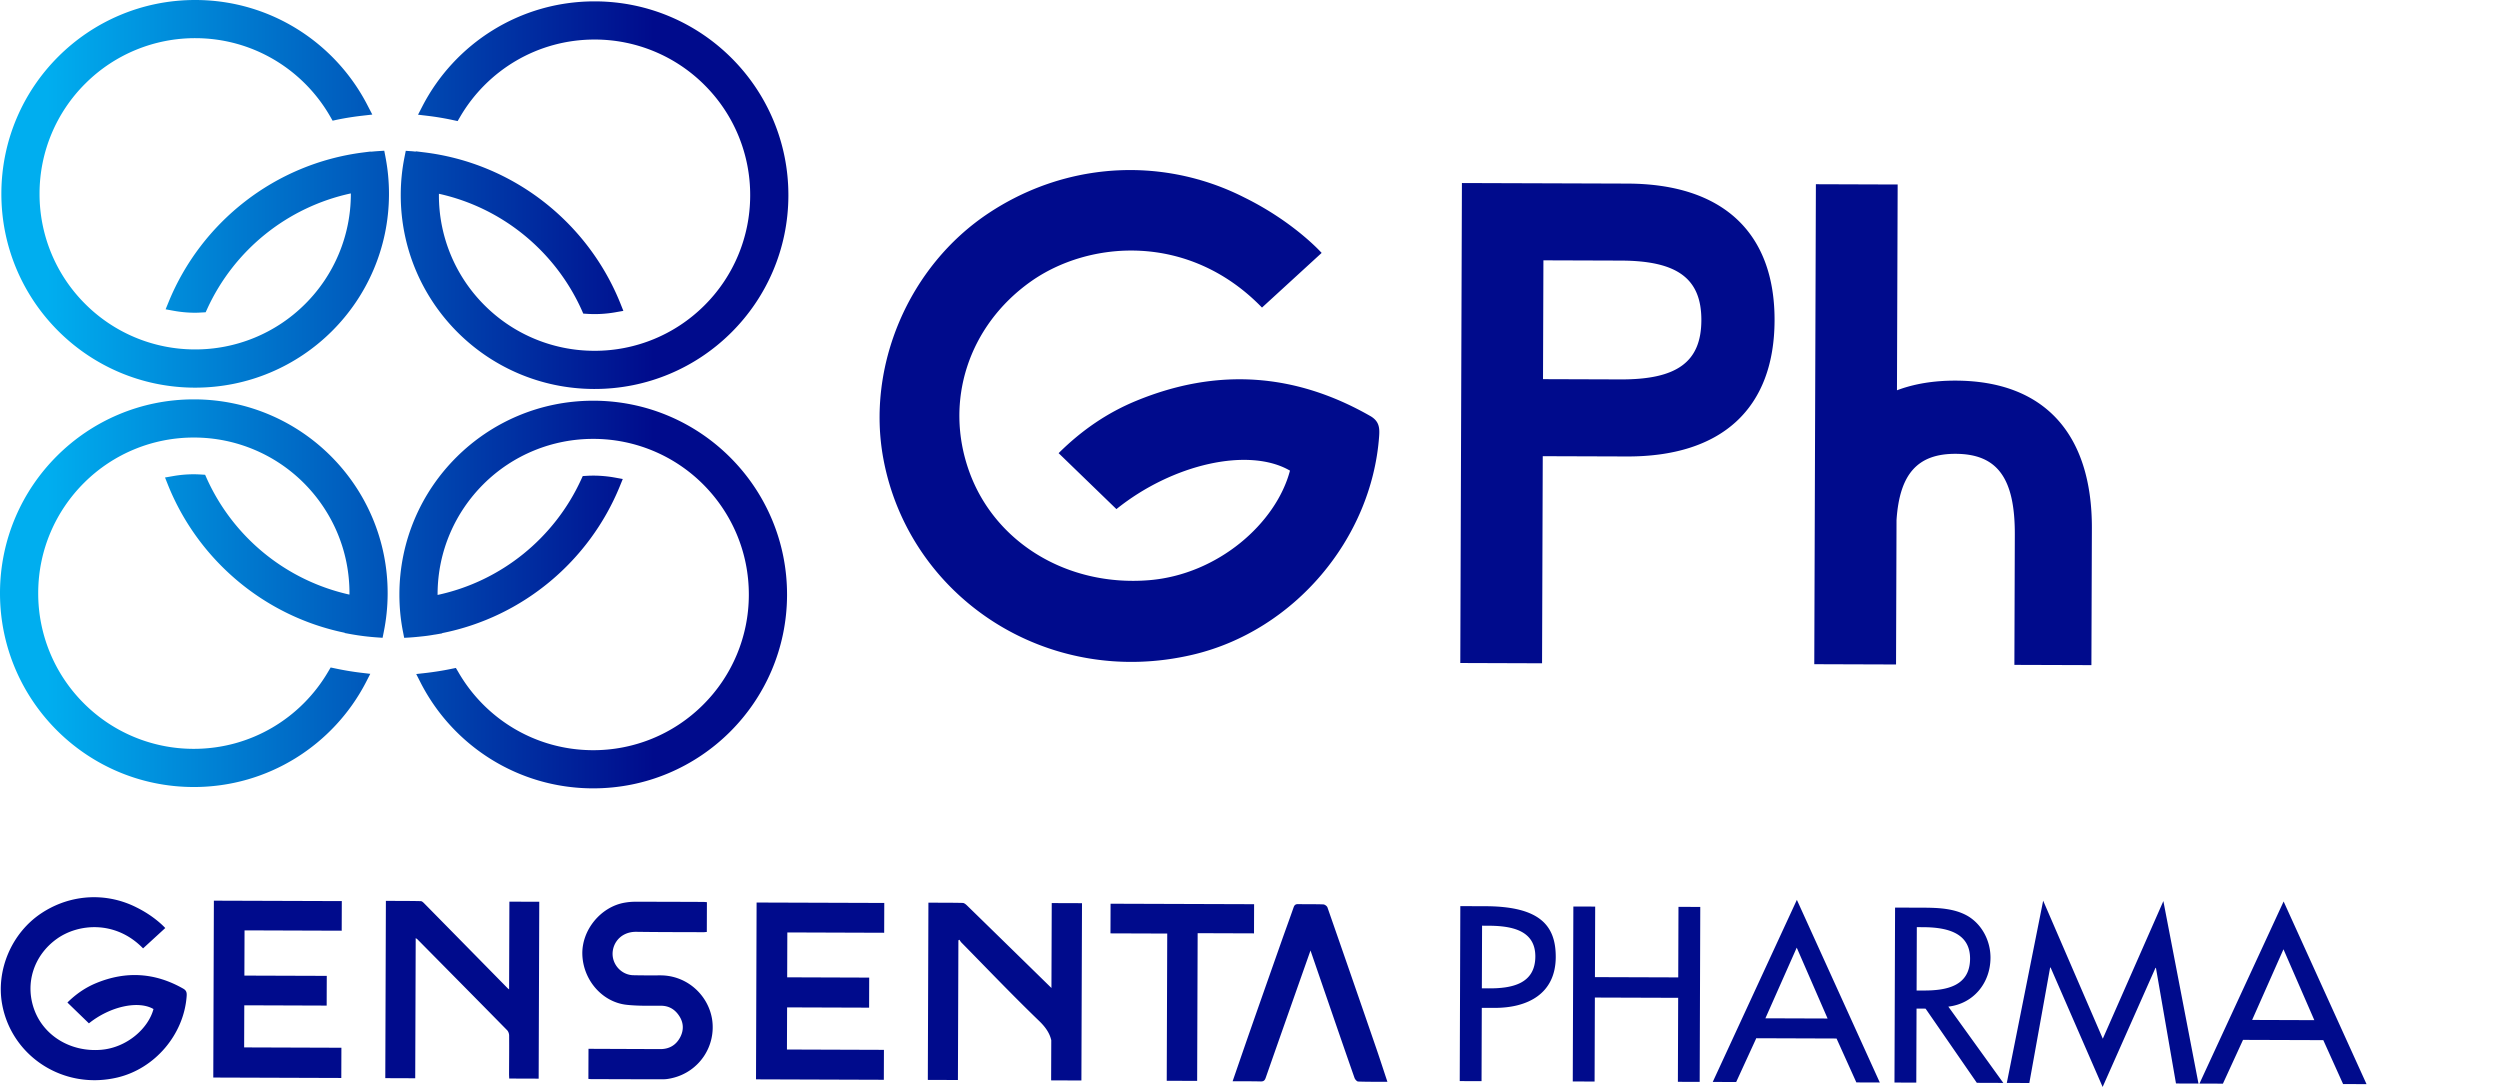 <svg width="299" height="130" xmlns="http://www.w3.org/2000/svg">
    <defs>
        <linearGradient x1=".077%" y1="50.048%" x2="99.887%" y2="50.048%" id="a">
            <stop stop-color="#00AEEF" offset="0%"/>
            <stop stop-color="#00AEEF" offset="6%"/>
            <stop stop-color="#000B8C" offset="83%"/>
            <stop stop-color="#000B8C" offset="100%"/>
        </linearGradient>
    </defs>
    <g fill-rule="nonzero" fill="none">
        <g fill="#000B8C">
            <path d="M163.87 49.747c-9.043-5.167-18.367-5.765-27.975-1.81-3.475 1.43-6.526 3.526-9.284 6.26l6.912 6.692c6.74-5.417 15.853-7.45 20.758-4.601-1.665 6.295-8.61 12.427-16.845 13.102-9.74.797-18.436-4.457-21.512-12.982-3.033-8.408-.103-17.42 7.316-22.706 6.956-4.957 18.924-5.956 27.694 3.084l7.134-6.537s-3.268-3.68-9.222-6.619a30.198 30.198 0 0 0-5.242-2.08c-.08-.025-.157-.051-.238-.075v.007c-8.28-2.349-17.38-1.098-25.063 3.969-9.683 6.385-14.695 18.408-12.655 29.407 3.067 16.539 19.581 27.57 37.055 23.432 12.06-2.855 21.329-13.816 22.238-26.064.077-1.037.034-1.849-1.07-2.48M203.483 38.305c-.017 4.98-2.905 7.095-9.655 7.072l-9.284-.031.048-14.21 9.284.031c6.75.023 9.623 2.157 9.607 7.138m-8.811-16.348-10.05-.034-5.14-.017-4.637-.016-.194 57.405 9.779.033.083-24.769 10.049.033c11.362.04 17.64-5.736 17.675-16.258.034-10.522-6.203-16.339-17.565-16.377M233.93 45.523c-2.658-.01-5.014.383-7.053 1.156l.083-24.613-9.78-.033-.193 57.405 1.672.006 6.89.023 1.217.004.058-17.268c.365-5.542 2.534-7.942 7.076-7.926 4.98.017 7.095 2.904 7.072 9.654l-.052 15.588 9.212.03.056-16.352c.038-11.362-5.736-17.639-16.259-17.674M21.924 118.248c-3.365-1.923-6.833-2.145-10.408-.674-1.293.532-2.428 1.312-3.454 2.329l2.572 2.49c2.507-2.016 5.897-2.772 7.722-1.712-.619 2.342-3.203 4.623-6.267 4.874-3.623.297-6.858-1.658-8.003-4.83-1.128-3.128-.038-6.48 2.722-8.447 2.588-1.844 7.04-2.216 10.303 1.148.83-.76 1.66-1.52 2.654-2.433 0 0-1.216-1.37-3.43-2.462a11.297 11.297 0 0 0-1.951-.774c-.03-.009-.058-.019-.088-.027v.002c-3.08-.874-6.466-.409-9.325 1.477-3.602 2.375-5.467 6.849-4.708 10.94 1.141 6.153 7.285 10.256 13.786 8.718 4.486-1.063 7.935-5.14 8.273-9.698.029-.385.013-.687-.398-.921M60.887 118.332c-.103-.084-.149-.115-.187-.153-3.299-3.357-6.596-6.714-9.898-10.068-.137-.139-.315-.332-.477-.336-1.383-.03-2.768-.025-4.174-.03l-.071 21.201 3.58.013.057-16.761c.11.074.16.097.196.133 3.582 3.623 7.166 7.246 10.737 10.88.146.15.24.416.242.629.013 1.537-.005 3.075-.01 4.613-.001.178.013.356.02.54l3.521.012.072-21.155-3.573-.012-.035 10.494M29.216 120.235c3.32.01 6.586.022 9.854.033.003-1.207.008-2.349.012-3.554-3.294-.01-6.562-.022-9.854-.033l.019-5.409 11.62.04.012-3.541-15.3-.051-.071 21.154 15.311.052.012-3.616-11.632-.04.017-5.035M94.136 120.483l9.809.033.011-3.595-9.81-.034.018-5.368 11.583.04.012-3.566-15.271-.051-.07 21.148 15.288.052.012-3.58-11.6-.04.018-5.039M78.954 116.653c-1.074.004-2.15.01-3.223-.017-1.063-.027-1.994-.753-2.334-1.755-.52-1.528.523-3.468 2.72-3.435 2.667.04 5.335.033 8.002.045.14 0 .279-.02.416-.03l.012-3.561c-.173-.012-.316-.03-.46-.03-2.723-.01-5.446-.022-8.17-.02-.404 0-.813.042-1.213.111-2.867.498-5.14 3.286-5.056 6.188.086 3.045 2.362 5.7 5.287 6.025 1.356.15 2.736.11 4.105.112.99.001 1.704.455 2.213 1.25.522.813.538 1.692.089 2.535-.493.923-1.297 1.402-2.356 1.4-2.667-.007-5.335-.02-8.002-.031l-.6-.002-.013 3.598c.129.011.22.025.31.025 2.89.01 5.78.023 8.67.018.365 0 .737-.07 1.095-.156a6.232 6.232 0 0 0 4.716-7.045c-.47-2.86-2.99-5.238-6.208-5.225M164.61 125.403a4553.403 4553.403 0 0 0-5.845-16.873c-.058-.164-.322-.357-.497-.364-.999-.038-2-.01-3.001-.035-.321-.007-.456.116-.556.403-.449 1.293-.923 2.576-1.378 3.867-1.265 3.59-2.53 7.183-3.787 10.777-.706 2.02-1.4 4.044-2.125 6.142 1.156.004 2.26-.007 3.364.02.345.009.481-.12.59-.427 1.424-4.074 2.86-8.143 4.294-12.213l1.067-3.022c.746 2.167 1.445 4.205 2.148 6.242 1.033 3 2.064 6 3.115 8.993.063.182.282.432.437.438 1.145.04 2.292.028 3.498.032-.461-1.389-.88-2.69-1.324-3.98M149.99 108.142l-17.166-.057c-.003 1.2-.007 2.358-.012 3.545l6.789.023-.06 17.609c1.227.003 2.386.008 3.638.012l.06-17.666 6.74.023.011-3.489M125.751 118.164c-3.267-3.197-6.667-6.524-10.073-9.846-.149-.145-.353-.323-.536-.328-1.35-.032-2.7-.024-4.104-.028l-.071 21.194 3.6.013.057-16.708.126-.067c.073.107.132.228.22.318 3.093 3.143 6.137 6.336 9.311 9.394.749.722 1.252 1.44 1.45 2.302l-.017 4.801h.04v.004l3.581.012v-.004l.071-21.147v-.054l-3.62-.012-.035 10.156zM177.23 118.206l.833.003c2.663.01 5.552-.48 5.563-3.81.011-3.275-3.096-3.675-5.678-3.683l-.692-.003-.026 7.493zm-.037 11.1-2.609-.008.07-20.925 2.999.01c6.437.022 8.427 2.25 8.414 6.08-.015 4.41-3.377 6.093-7.346 6.08l-1.499-.005-.029 8.769zM200.717 116.897l.029-8.436 2.607.008-.07 20.925-2.608-.008.034-10.046-9.963-.033-.033 10.045-2.61-.009.071-20.924 2.61.008-.03 8.437zM214.889 113.337l-3.747 8.452 7.438.025-3.691-8.477zm-4.838 10.835-2.403 5.237-2.803-.01 10.062-21.777 9.918 21.845-2.803-.01-2.37-5.252-9.6-.033zM229.226 118.464l.831.002c2.665.009 5.552-.48 5.563-3.809.01-3.276-3.094-3.758-5.676-3.767l-.693-.002-.025 7.576zm10.369 11.053-3.165-.011-6.13-8.873-1.082-.004-.03 8.852-2.609-.008.071-20.925 3.163.01c1.86.007 3.857.041 5.52.992 1.744 1.032 2.737 3.006 2.73 5.004-.01 2.997-2.016 5.487-5.042 5.838l6.574 9.125zM245.252 115.715h-.056l-2.488 13.812-2.693-.01 4.347-21.797 7.133 16.509 7.243-16.46 4.2 21.826-2.691-.01-2.397-13.828h-.056L251.475 130zM273.103 113.533l-3.748 8.452 7.438.025-3.69-8.477zm-4.838 10.836-2.404 5.236-2.804-.01 10.065-21.778 9.916 21.845-2.803-.009-2.368-5.252-9.602-.032z"/>
        </g>
        <path d="M.164 23.103C.121 35.905 10.465 46.32 23.262 46.363c12.807.042 23.216-10.302 23.26-23.104a23.14 23.14 0 0 0-.434-4.557l-.131-.676-.69.044c-.319.022-.633.049-.944.075v-.023l-.892.113c-10.56 1.348-19.352 8.334-23.256 17.859l-.368.9.957.174c.822.151 1.669.232 2.529.235.296.001.564-.012.828-.03l.476-.025.196-.43a24.613 24.613 0 0 1 17.164-13.786c0 .038.005.074.005.112a18.568 18.568 0 0 1-5.498 13.145 18.575 18.575 0 0 1-13.186 5.403 18.554 18.554 0 0 1-13.14-5.492A18.544 18.544 0 0 1 4.73 23.118a18.546 18.546 0 0 1 5.496-13.144 18.557 18.557 0 0 1 13.177-5.409c6.892.023 12.892 3.79 16.092 9.37l.285.5.56-.123c1-.205 2.018-.363 3.05-.48l1.138-.13-.524-1.01C40.191 5.19 32.42.03 23.42 0h-.08C10.578 0 .207 10.327.164 23.103zm50.354-10.396-.521 1.011 1.132.134c1.031.123 2.044.293 3.047.51l.559.117.288-.494c3.238-5.558 9.259-9.28 16.15-9.256a18.557 18.557 0 0 1 13.144 5.497 18.546 18.546 0 0 1 5.405 13.177 18.557 18.557 0 0 1-5.493 13.145 18.555 18.555 0 0 1-13.181 5.408 18.566 18.566 0 0 1-13.15-5.497 18.55 18.55 0 0 1-5.404-13.182c0-.037.005-.07.005-.101 7.631 1.69 13.926 6.924 17.067 13.891l.192.44.477.03a14.315 14.315 0 0 0 3.363-.187v-.001l.957-.168-.362-.908c-3.899-9.684-12.834-16.796-23.587-18.066l-.879-.11v.037c-.157-.014-.314-.033-.471-.048h-.033l-.693-.048-.136.679a22.964 22.964 0 0 0-.464 4.545c-.043 12.807 10.296 23.216 23.103 23.259 12.802.043 23.215-10.296 23.258-23.102C94.334 10.62 83.991.207 71.188.164h-.08c-8.963 0-16.738 5.09-20.59 12.543zM0 70.867v.157c.041 12.73 10.354 23.06 23.103 23.103 8.987.03 16.792-5.059 20.661-12.52l.522-1.016-1.133-.134a34.596 34.596 0 0 1-3.046-.51l-.56-.117-.293.494c-3.237 5.544-9.253 9.26-16.136 9.238a18.555 18.555 0 0 1-13.144-5.497A18.563 18.563 0 0 1 4.57 70.883c.017-5.143 2.114-9.78 5.493-13.145a18.554 18.554 0 0 1 13.181-5.408 18.566 18.566 0 0 1 13.15 5.497c3.354 3.388 5.42 8.038 5.403 13.181 0 .037-.005.07-.005.107a24.607 24.607 0 0 1-17.066-13.896l-.193-.436-.476-.03c-.26-.014-.537-.028-.828-.03a14.31 14.31 0 0 0-2.535.219l-.958.167.362.909c3.596 8.928 11.487 15.676 21.133 17.66l-.005.032.776.142c1.004.179 2.026.307 3.062.38l.693.048.136-.679c.301-1.48.464-3.01.47-4.578.042-12.801-10.297-23.215-23.104-23.259h-.08C10.415 47.765.043 58.094 0 70.868zm47.768.161c-.005 1.569.143 3.1.439 4.576l.132.68.721-.043c.462-.031.92-.076 1.369-.125h.005a18.33 18.33 0 0 0 1.393-.19h.004c.07-.014.158-.027.264-.04l.792-.136-.01-.029c9.655-1.923 17.586-8.617 21.238-17.527l.368-.905-.957-.174a14.642 14.642 0 0 0-2.528-.23c-.288-.001-.565.007-.829.024l-.472.027-.2.434c-3.187 6.95-9.517 12.14-17.16 13.785 0-.037-.004-.07-.003-.111.017-5.143 2.114-9.78 5.492-13.145a18.565 18.565 0 0 1 13.186-5.408 18.553 18.553 0 0 1 13.144 5.497c3.356 3.388 5.422 8.038 5.405 13.18a18.562 18.562 0 0 1-5.493 13.146 18.556 18.556 0 0 1-13.181 5.409c-6.882-.024-12.873-3.78-16.074-9.347l-.29-.49-.555.113c-1.004.21-2.022.368-3.054.489l-1.134.126.52 1.02c3.818 7.481 11.59 12.623 20.571 12.653 12.803.044 23.216-10.3 23.26-23.103.042-12.801-10.301-23.216-23.103-23.259h-.08c-12.77 0-23.136 10.328-23.18 23.103z" fill="url(#a)"/>
    </g>
</svg>
